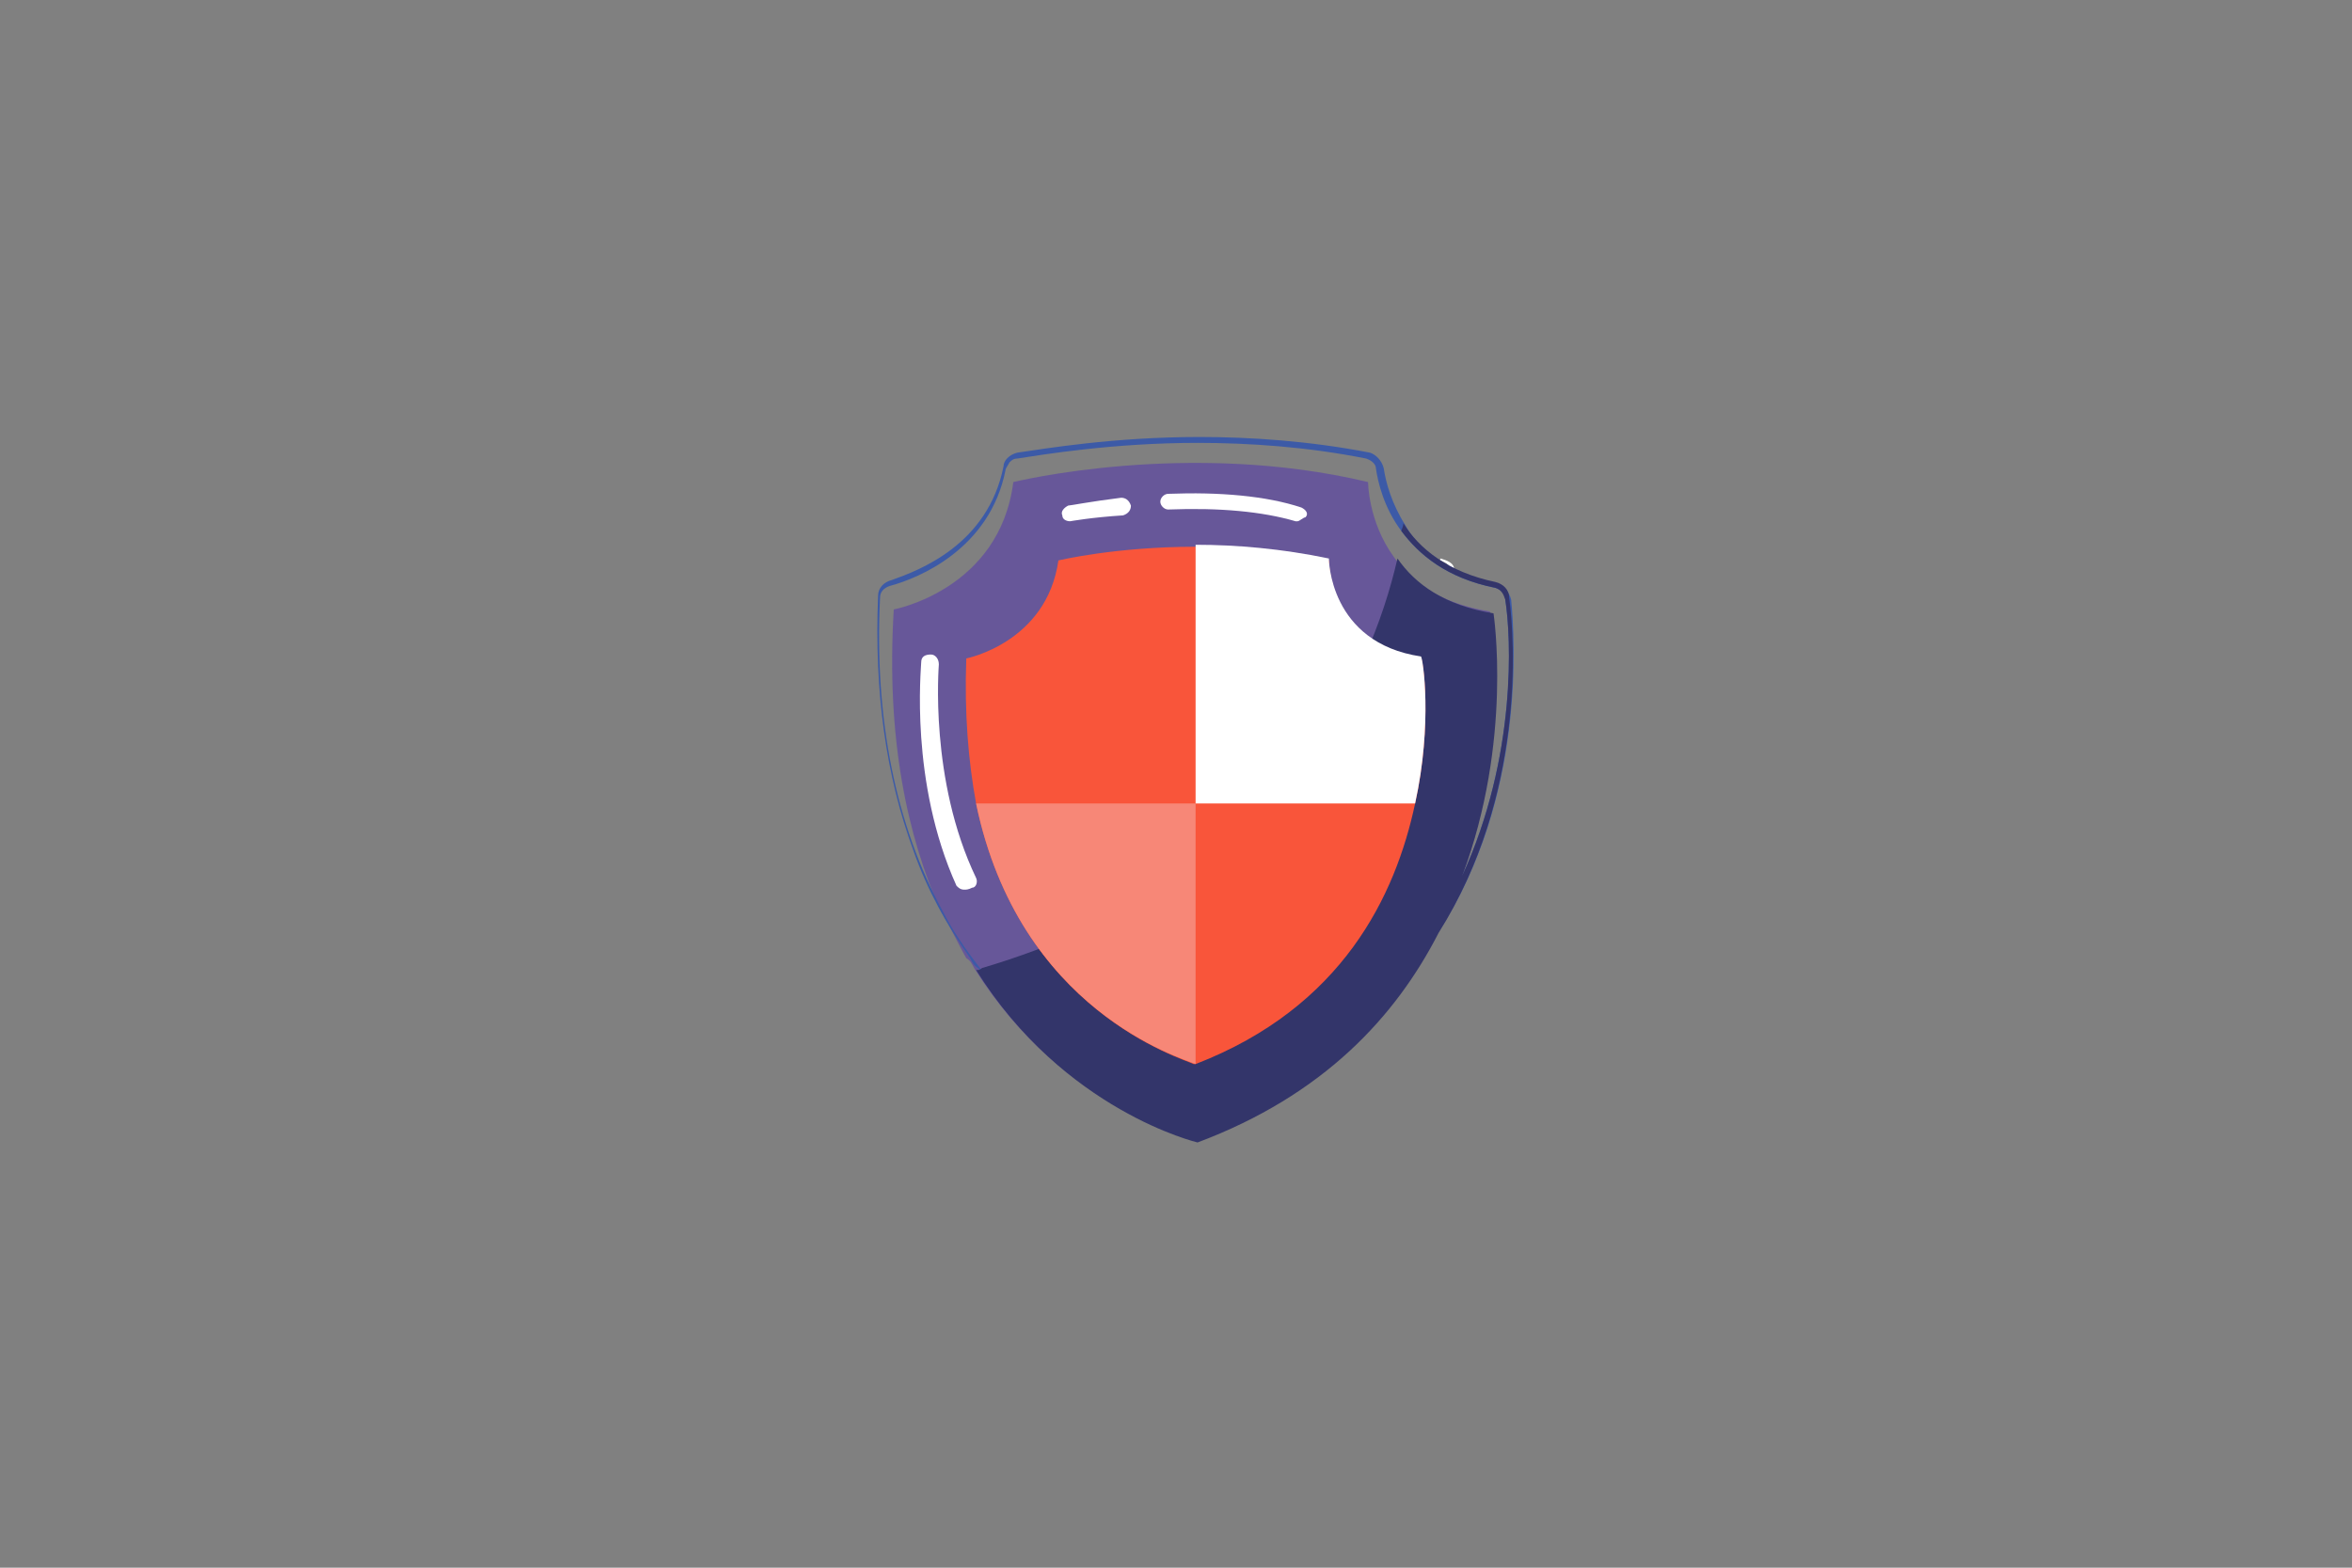 <?xml version="1.0" encoding="utf-8"?>
<!-- Generator: Adobe Illustrator 24.3.0, SVG Export Plug-In . SVG Version: 6.00 Build 0)  -->
<svg version="1.1" id="Layer_1" xmlns="http://www.w3.org/2000/svg" xmlns:xlink="http://www.w3.org/1999/xlink" x="0px" y="0px"
	 viewBox="0 0 120 80" style="enable-background:new 0 0 120 80;" xml:space="preserve">
<rect x="0" y="0" width="120" height="80" fill="#808080" stroke="none"/>
<style type="text/css">
	.st0{fill:#FFFFFF;}
	.st1{fill:#675799;}
	.st2{fill:#3C5AA7;}
	.st3{fill:#33356A;}
	.st4{fill:#F9553A;}
	.st5{fill:#F78777;}
</style>
<g>
	<path class="st0" d="M73.5,28.5c0.3,0.1,0.7,0.2,0.7,0.6c0,0.1-0.2,0.1-0.2,0c0-0.3-0.3-0.4-0.5-0.5C73.4,28.7,73.5,28.5,73.5,28.5
		z"/>
	<path class="st1" d="M74.6,44.7c-0.4,1-0.7,1.9-1.3,2.8c-2.2,4.3-5.9,8.3-12.3,10.7c0,0-6.8-1.6-11.3-8.8c-0.1-0.2-0.2-0.4-0.4-0.5
		c-0.4-0.7-0.8-1.6-1.3-2.4c-1.7-3.8-2.8-8.8-2.4-15.4c0,0,5.4-1,6.1-6.5c0,0,8.9-2.2,18.1,0c0,0,0,2,1.3,3.8
		c0.9,1.3,2.4,2.4,4.9,2.8C76.2,31.3,77.1,37.8,74.6,44.7z"/>
	<path class="st2" d="M77.1,30.6c-0.1-0.4-0.4-0.7-0.7-0.8c-2.5-0.5-4-1.7-4.7-3c-0.7-1.1-1-2.2-1.1-2.9c-0.1-0.4-0.4-0.7-0.7-0.8
		c-3.1-0.6-6.1-0.8-8.7-0.8c-4.4,0-7.9,0.6-9.3,0.8c-0.4,0.1-0.7,0.4-0.7,0.7c-0.8,4-4.3,5.3-5.7,5.8c-0.4,0.1-0.7,0.4-0.7,0.8
		c-0.2,4.9,0.4,9.2,1.8,13c0.7,2,1.7,3.8,2.9,5.5c0.1,0.2,0.2,0.4,0.4,0.5c0.5,0.7,1.1,1.3,1.7,1.9c3.8,3.9,8,5.3,9.2,5.6
		c0.1,0,0.2,0.1,0.2,0.1c0.1,0,0.2,0,0.4-0.1c5.9-2.2,9.7-5.8,12.1-9.5C77.8,40.6,77.3,32.7,77.1,30.6z M74.6,44.7
		c-2.2,4.7-6.1,9.4-13.4,12.1c-0.1,0.1-0.3,0.1-0.5,0c-1.2-0.3-5.3-1.7-9.1-5.6C51,50.6,50.6,50,50,49.4c-0.7-0.9-1.4-1.9-1.9-2.9
		c-2.4-4.4-3.5-9.8-3.2-16c0-0.3,0.2-0.5,0.5-0.6c1.5-0.4,5.1-1.9,5.9-5.9c0-0.1,0.1-0.2,0.2-0.4c0.1-0.1,0.2-0.2,0.4-0.2
		c1.3-0.2,4.9-0.8,9.2-0.8c2.6,0,5.6,0.2,8.6,0.8c0.3,0.1,0.5,0.3,0.5,0.5c0.1,0.7,0.4,2,1.3,3.2c0.9,1.2,2.3,2.4,4.8,2.9
		c0.3,0.1,0.5,0.3,0.5,0.6C77.1,32.5,77.4,38.6,74.6,44.7z"/>
	<path class="st3" d="M73.4,47.6c-2.2,4.3-5.9,8.3-12.3,10.7c0,0-6.8-1.6-11.3-8.8h0.1c0.1,0,0.2-0.1,0.2-0.1
		c15.2-4.5,19.8-14.8,21.2-20.9c0.9,1.3,2.4,2.4,4.9,2.8c0,0,1,6.5-1.6,13.4c2.8-6.1,2.5-12.2,2.2-14.1c-0.1-0.3-0.2-0.5-0.5-0.6
		c-2.5-0.5-3.9-1.7-4.8-2.9c0-0.1,0.1-0.2,0.1-0.4c0.8,1.3,2.3,2.5,4.7,3c0.4,0.1,0.7,0.4,0.7,0.8C77.3,32.7,77.8,40.6,73.4,47.6z"
		/>
	<path class="st4" d="M72.2,41c-1,4.7-3.7,10.4-11.2,13.3c0,0,0,0-0.1,0C60.3,54,52,51.6,49.8,41c-0.4-2.2-0.6-4.6-0.5-7.4
		c0,0,4.1-0.8,4.7-5c0,0,2.9-0.7,7-0.7c2.1,0,4.4,0.2,6.8,0.7c0,0,0,4.3,4.7,5C72.6,33.6,73.1,36.9,72.2,41z"/>
	<path class="st0" d="M72.2,41H61V27.8c2.1,0,4.4,0.2,6.8,0.7c0,0,0,4.3,4.7,5C72.6,33.6,73.1,36.9,72.2,41z"/>
	<path class="st5" d="M61,41v13.3C60.3,54,52,51.6,49.8,41H61z"/>
	<path class="st0" d="M66.2,26.6c-0.1,0-0.1,0-0.1,0c-1.7-0.5-3.9-0.7-6.5-0.6c-0.2,0-0.4-0.2-0.4-0.4c0-0.2,0.2-0.4,0.4-0.4
		c2.6-0.1,5,0.1,6.8,0.7c0.2,0.1,0.4,0.3,0.2,0.5C66.5,26.4,66.3,26.6,66.2,26.6z"/>
	<path class="st0" d="M54.6,26.6c-0.2,0-0.4-0.1-0.4-0.3c-0.1-0.2,0.1-0.4,0.3-0.5c0.1,0,1.1-0.2,2.7-0.4c0.2,0,0.4,0.1,0.5,0.4
		c0,0.2-0.1,0.4-0.4,0.5C55.7,26.4,54.6,26.6,54.6,26.6C54.6,26.6,54.6,26.6,54.6,26.6z"/>
	<path class="st0" d="M49.2,45.4c-0.2,0-0.3-0.1-0.4-0.2C46.4,39.9,47,34.1,47,33.8s0.2-0.4,0.5-0.4c0.2,0,0.4,0.2,0.4,0.5
		c0,0.1-0.5,5.9,1.9,10.9c0.1,0.2,0,0.5-0.2,0.5C49.4,45.4,49.3,45.4,49.2,45.4z"/>
</g>
</svg>
